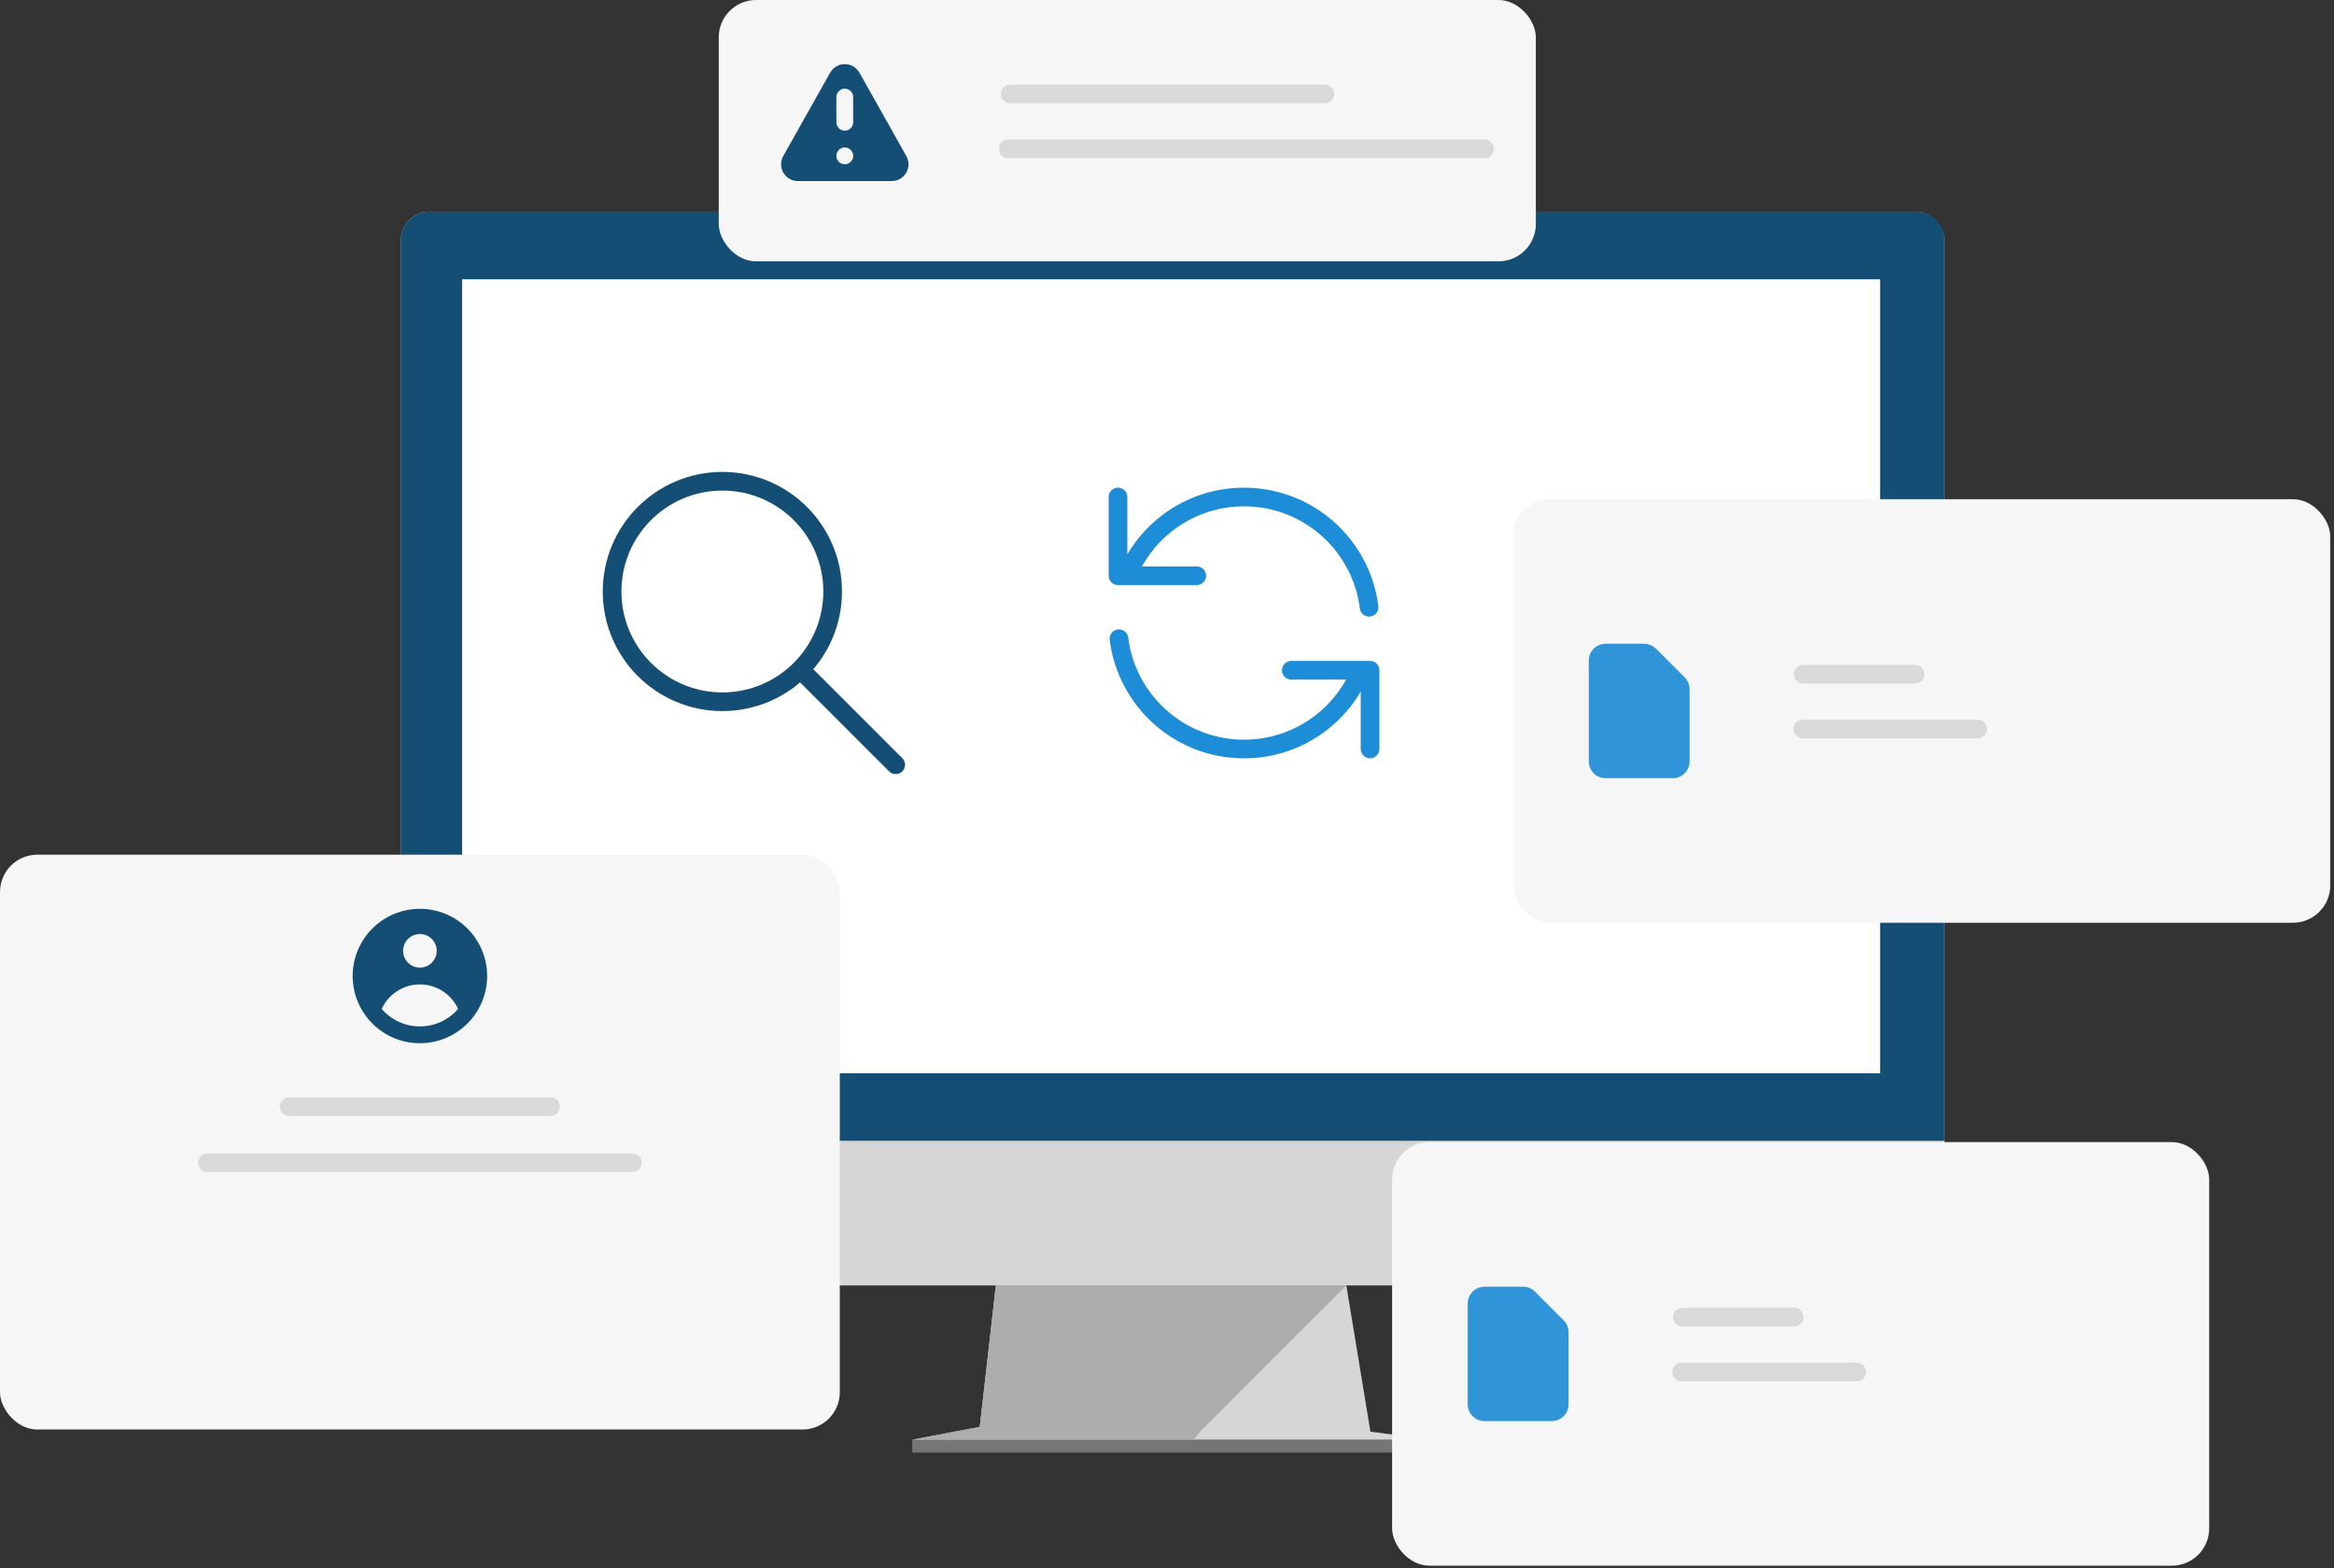 <svg width="500" height="336" viewBox="0 0 500 336" fill="none" xmlns="http://www.w3.org/2000/svg">
<rect x="0" y="0" width="500" height="336" fill="#333333" stroke="none"/>
<rect x="85.901" y="45.382" width="330.638" height="230.069" rx="6" fill="#D6D6D6"/>
<path fill-rule="evenodd" clip-rule="evenodd" d="M91.9 45.382C88.587 45.382 85.9 48.069 85.9 51.382V244.454H416.538V51.382C416.538 48.069 413.852 45.382 410.538 45.382H91.9Z" fill="#154E75"/>
<rect x="98.989" y="59.848" width="303.773" height="170.141" fill="white"/>
<rect x="195.425" y="308.514" width="111.59" height="2.755" fill="#757575"/>
<path d="M213.334 275.449H288.417L293.583 306.791L307.015 308.513H195.425L209.89 305.758L213.334 275.449Z" fill="#D6D6D6"/>
<path d="M213.334 275.449H288.417L257.075 306.791L255.697 308.513H195.425L209.89 305.758L213.334 275.449Z" fill="#ADADAD"/>
<path d="M191.875 163.875L171.625 143.625M178.375 126.75C178.375 139.798 167.798 150.375 154.75 150.375C141.702 150.375 131.125 139.798 131.125 126.75C131.125 113.702 141.702 103.125 154.75 103.125C167.798 103.125 178.375 113.702 178.375 126.75Z" stroke="#154E75" stroke-width="4" stroke-linecap="round" stroke-linejoin="round"/>
<path d="M239.5 106.5V123.375H241.463M293.291 130.125C291.63 116.806 280.269 106.5 266.5 106.5C255.169 106.5 245.468 113.48 241.463 123.375M241.463 123.375H256.375M293.5 160.5V143.625H291.537M291.537 143.625C287.532 153.52 277.831 160.5 266.5 160.5C252.731 160.5 241.37 150.194 239.709 136.875M291.537 143.625H276.625" stroke="#1E8DD8" stroke-width="4" stroke-linecap="round" stroke-linejoin="round"/>
<rect x="153.973" width="175.043" height="56" rx="8" fill="#F6F6F6"/>
<path fill-rule="evenodd" clip-rule="evenodd" d="M177.836 15.578C179.212 13.131 182.735 13.131 184.111 15.578L194.156 33.435C195.506 35.834 193.771 38.8 191.018 38.8H170.929C168.176 38.8 166.441 35.834 167.791 33.435L177.836 15.578ZM182.773 33.4C182.773 34.394 181.967 35.2 180.973 35.2C179.979 35.2 179.173 34.394 179.173 33.4C179.173 32.406 179.979 31.6 180.973 31.6C181.967 31.6 182.773 32.406 182.773 33.4ZM180.973 19C179.979 19 179.173 19.806 179.173 20.8V26.2C179.173 27.194 179.979 28 180.973 28C181.967 28 182.773 27.194 182.773 26.2V20.8C182.773 19.806 181.967 19 180.973 19Z" fill="#154E75"/>
<line x1="216.398" y1="20.125" x2="283.815" y2="20.125" stroke="#D9D9D9" stroke-width="4" stroke-linecap="round"/>
<line x1="215.973" y1="31.875" x2="318.017" y2="31.875" stroke="#D9D9D9" stroke-width="4" stroke-linecap="round"/>
<rect x="324.154" y="106.971" width="175.043" height="90.763" rx="8" fill="#F6F6F6"/>
<path fill-rule="evenodd" clip-rule="evenodd" d="M340.354 141.553C340.354 139.565 341.966 137.953 343.954 137.953H352.209C353.164 137.953 354.079 138.332 354.754 139.008L360.9 145.153C361.575 145.828 361.954 146.744 361.954 147.699V163.153C361.954 165.141 360.343 166.753 358.354 166.753H343.954C341.966 166.753 340.354 165.141 340.354 163.153V141.553Z" fill="#3094D8"/>
<line x1="386.321" y1="144.478" x2="410.27" y2="144.478" stroke="#D9D9D9" stroke-width="4" stroke-linecap="round"/>
<line x1="386.154" y1="156.228" x2="423.654" y2="156.228" stroke="#D9D9D9" stroke-width="4" stroke-linecap="round"/>
<rect x="298.222" y="244.737" width="175.043" height="90.763" rx="8" fill="#F6F6F6"/>
<path fill-rule="evenodd" clip-rule="evenodd" d="M314.422 279.319C314.422 277.331 316.034 275.719 318.022 275.719H326.277C327.232 275.719 328.147 276.098 328.822 276.773L334.968 282.919C335.643 283.594 336.022 284.51 336.022 285.464V300.919C336.022 302.907 334.411 304.519 332.422 304.519H318.022C316.034 304.519 314.422 302.907 314.422 300.919V279.319Z" fill="#3094D8"/>
<line x1="360.389" y1="282.244" x2="384.338" y2="282.244" stroke="#D9D9D9" stroke-width="4" stroke-linecap="round"/>
<line x1="360.222" y1="293.993" x2="397.722" y2="293.993" stroke="#D9D9D9" stroke-width="4" stroke-linecap="round"/>
<rect y="183.147" width="179.906" height="123.179" rx="8" fill="#F6F6F6"/>
<path d="M81.316 215.987L81.181 216.279L81.391 216.522C83.463 218.925 86.53 220.448 89.953 220.448C93.376 220.448 96.444 218.925 98.515 216.522L98.725 216.279L98.591 215.987C97.09 212.719 93.787 210.448 89.953 210.448C86.119 210.448 82.816 212.719 81.316 215.987ZM103.853 209.148C103.853 216.824 97.63 223.048 89.953 223.048C82.276 223.048 76.053 216.824 76.053 209.148C76.053 201.471 82.276 195.248 89.953 195.248C97.63 195.248 103.853 201.471 103.853 209.148ZM89.953 207.848C92.218 207.848 94.053 206.012 94.053 203.748C94.053 201.483 92.218 199.648 89.953 199.648C87.689 199.648 85.853 201.483 85.853 203.748C85.853 206.012 87.689 207.848 89.953 207.848Z" fill="#154E75" stroke="#154E75"/>
<line x1="61.953" y1="237.147" x2="117.953" y2="237.147" stroke="#D9D9D9" stroke-width="4" stroke-linecap="round"/>
<line x1="44.453" y1="249.147" x2="135.453" y2="249.147" stroke="#D9D9D9" stroke-width="4" stroke-linecap="round"/>
</svg>
